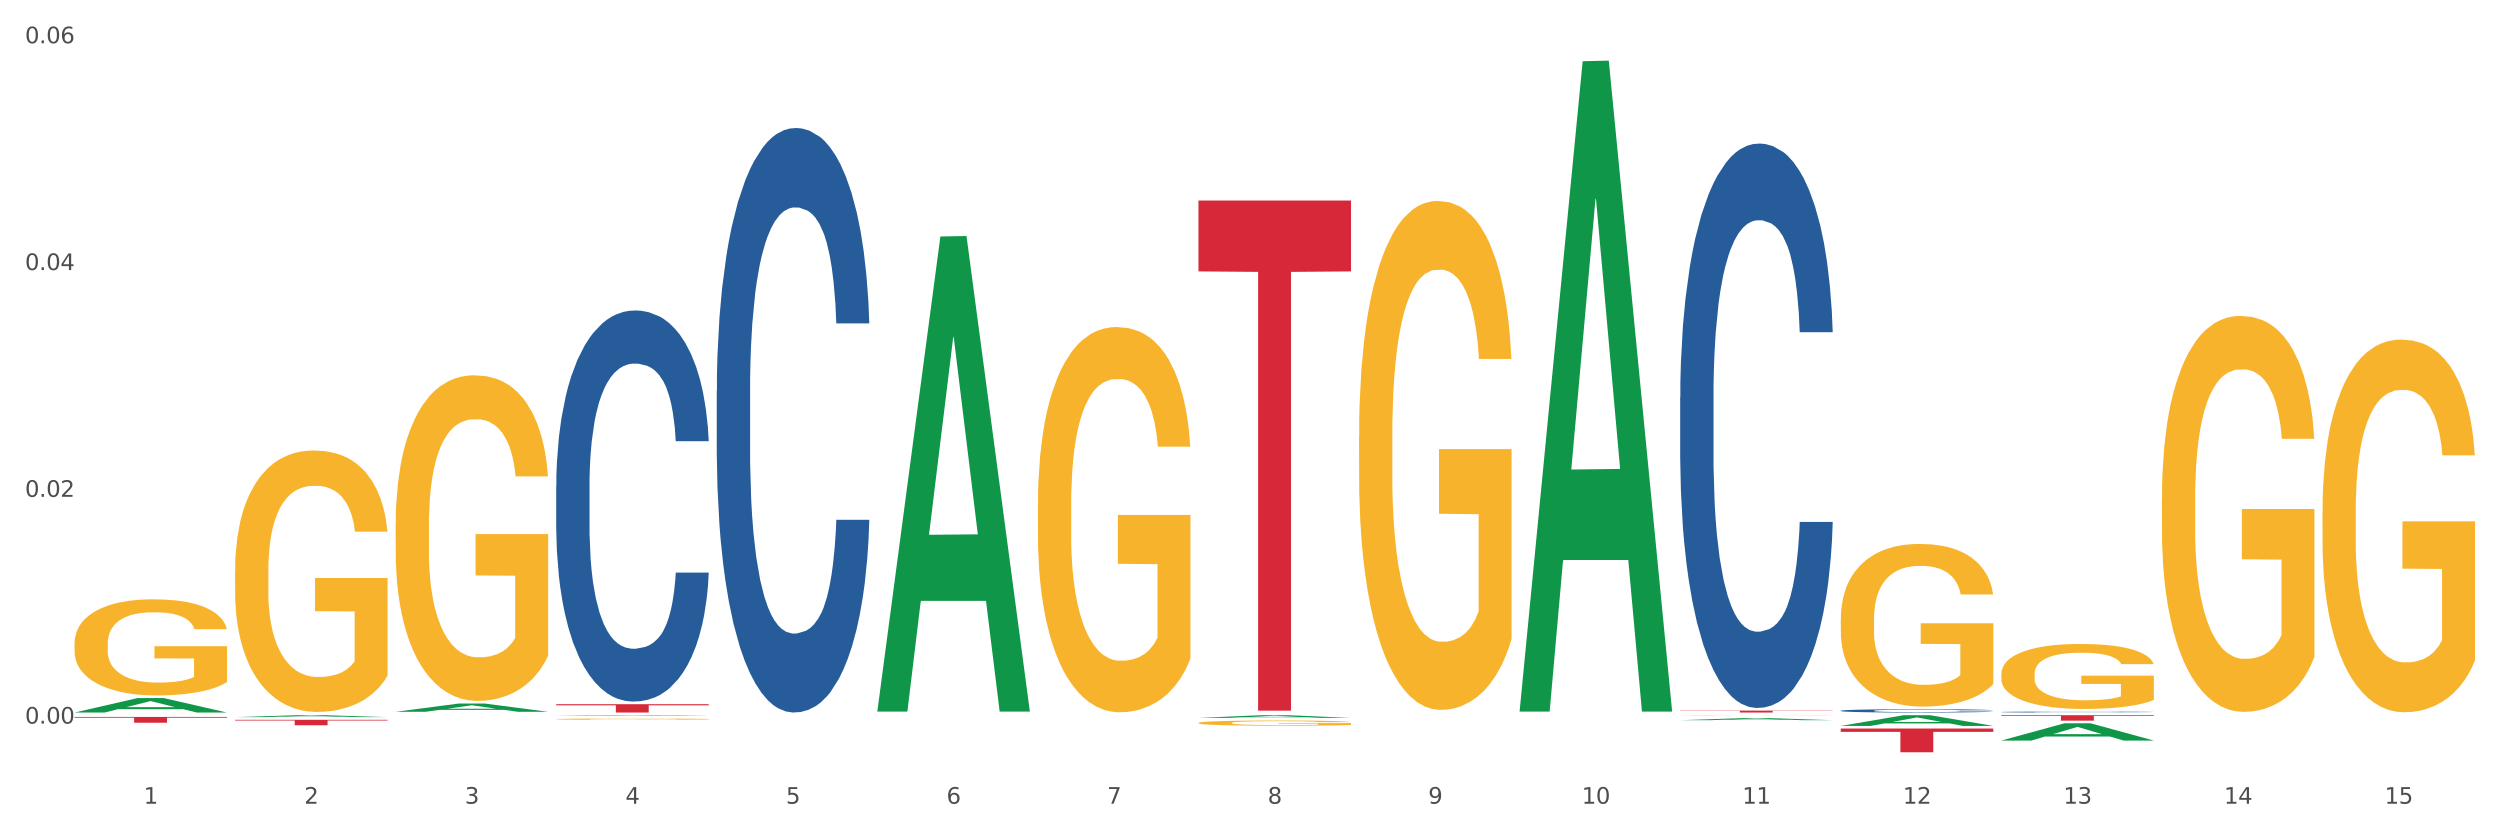 <?xml version="1.0" encoding="utf-8" standalone="no"?>
<!DOCTYPE svg PUBLIC "-//W3C//DTD SVG 1.1//EN"
  "http://www.w3.org/Graphics/SVG/1.1/DTD/svg11.dtd">
<svg xmlns:xlink="http://www.w3.org/1999/xlink" width="1080pt" height="360pt" viewBox="0 0 1080 360" xmlns="http://www.w3.org/2000/svg" version="1.1">
 <rect x="0" y="0" width="1080" height="360" fill="#333333" stroke="none"/>
 <defs>
  <style type="text/css">*{stroke-linejoin: round; stroke-linecap: butt}</style>
 </defs>
 <g id="figure_1">
  <g id="patch_1">
   <path d="M 0 360 
L 1080 360 
L 1080 0 
L 0 0 
z
" style="fill: #ffffff; stroke: #ffffff; stroke-linejoin: miter"/>
  </g>
  <g id="axes_1">
   <g id="matplotlib.axis_1">
    <g id="xtick_1">
     <g id="text_1">
      <!-- 1 -->
      <g style="fill: #4d4d4d" transform="translate(62.07 347.204) scale(0.096 -0.096)">
       <defs>
        <path id="DejaVuSans-31" d="M 794 531 
L 1825 531 
L 1825 4091 
L 703 3866 
L 703 4441 
L 1819 4666 
L 2450 4666 
L 2450 531 
L 3481 531 
L 3481 0 
L 794 0 
L 794 531 
z
" transform="scale(0.016)"/>
       </defs>
       <use xlink:href="#DejaVuSans-31"/>
      </g>
     </g>
    </g>
    <g id="xtick_2">
     <g id="text_2">
      <!-- 2 -->
      <g style="fill: #4d4d4d" transform="translate(131.436 347.204) scale(0.096 -0.096)">
       <defs>
        <path id="DejaVuSans-32" d="M 1228 531 
L 3431 531 
L 3431 0 
L 469 0 
L 469 531 
Q 828 903 1448 1529 
Q 2069 2156 2228 2338 
Q 2531 2678 2651 2914 
Q 2772 3150 2772 3378 
Q 2772 3750 2511 3984 
Q 2250 4219 1831 4219 
Q 1534 4219 1204 4116 
Q 875 4013 500 3803 
L 500 4441 
Q 881 4594 1212 4672 
Q 1544 4750 1819 4750 
Q 2544 4750 2975 4387 
Q 3406 4025 3406 3419 
Q 3406 3131 3298 2873 
Q 3191 2616 2906 2266 
Q 2828 2175 2409 1742 
Q 1991 1309 1228 531 
z
" transform="scale(0.016)"/>
       </defs>
       <use xlink:href="#DejaVuSans-32"/>
      </g>
     </g>
    </g>
    <g id="xtick_3">
     <g id="text_3">
      <!-- 3 -->
      <g style="fill: #4d4d4d" transform="translate(200.802 347.204) scale(0.096 -0.096)">
       <defs>
        <path id="DejaVuSans-33" d="M 2597 2516 
Q 3050 2419 3304 2112 
Q 3559 1806 3559 1356 
Q 3559 666 3084 287 
Q 2609 -91 1734 -91 
Q 1441 -91 1130 -33 
Q 819 25 488 141 
L 488 750 
Q 750 597 1062 519 
Q 1375 441 1716 441 
Q 2309 441 2620 675 
Q 2931 909 2931 1356 
Q 2931 1769 2642 2001 
Q 2353 2234 1838 2234 
L 1294 2234 
L 1294 2753 
L 1863 2753 
Q 2328 2753 2575 2939 
Q 2822 3125 2822 3475 
Q 2822 3834 2567 4026 
Q 2313 4219 1838 4219 
Q 1578 4219 1281 4162 
Q 984 4106 628 3988 
L 628 4550 
Q 988 4650 1302 4700 
Q 1616 4750 1894 4750 
Q 2613 4750 3031 4423 
Q 3450 4097 3450 3541 
Q 3450 3153 3228 2886 
Q 3006 2619 2597 2516 
z
" transform="scale(0.016)"/>
       </defs>
       <use xlink:href="#DejaVuSans-33"/>
      </g>
     </g>
    </g>
    <g id="xtick_4">
     <g id="text_4">
      <!-- 4 -->
      <g style="fill: #4d4d4d" transform="translate(270.169 347.204) scale(0.096 -0.096)">
       <defs>
        <path id="DejaVuSans-34" d="M 2419 4116 
L 825 1625 
L 2419 1625 
L 2419 4116 
z
M 2253 4666 
L 3047 4666 
L 3047 1625 
L 3713 1625 
L 3713 1100 
L 3047 1100 
L 3047 0 
L 2419 0 
L 2419 1100 
L 313 1100 
L 313 1709 
L 2253 4666 
z
" transform="scale(0.016)"/>
       </defs>
       <use xlink:href="#DejaVuSans-34"/>
      </g>
     </g>
    </g>
    <g id="xtick_5">
     <g id="text_5">
      <!-- 5 -->
      <g style="fill: #4d4d4d" transform="translate(339.535 347.204) scale(0.096 -0.096)">
       <defs>
        <path id="DejaVuSans-35" d="M 691 4666 
L 3169 4666 
L 3169 4134 
L 1269 4134 
L 1269 2991 
Q 1406 3038 1543 3061 
Q 1681 3084 1819 3084 
Q 2600 3084 3056 2656 
Q 3513 2228 3513 1497 
Q 3513 744 3044 326 
Q 2575 -91 1722 -91 
Q 1428 -91 1123 -41 
Q 819 9 494 109 
L 494 744 
Q 775 591 1075 516 
Q 1375 441 1709 441 
Q 2250 441 2565 725 
Q 2881 1009 2881 1497 
Q 2881 1984 2565 2268 
Q 2250 2553 1709 2553 
Q 1456 2553 1204 2497 
Q 953 2441 691 2322 
L 691 4666 
z
" transform="scale(0.016)"/>
       </defs>
       <use xlink:href="#DejaVuSans-35"/>
      </g>
     </g>
    </g>
    <g id="xtick_6">
     <g id="text_6">
      <!-- 6 -->
      <g style="fill: #4d4d4d" transform="translate(408.901 347.204) scale(0.096 -0.096)">
       <defs>
        <path id="DejaVuSans-36" d="M 2113 2584 
Q 1688 2584 1439 2293 
Q 1191 2003 1191 1497 
Q 1191 994 1439 701 
Q 1688 409 2113 409 
Q 2538 409 2786 701 
Q 3034 994 3034 1497 
Q 3034 2003 2786 2293 
Q 2538 2584 2113 2584 
z
M 3366 4563 
L 3366 3988 
Q 3128 4100 2886 4159 
Q 2644 4219 2406 4219 
Q 1781 4219 1451 3797 
Q 1122 3375 1075 2522 
Q 1259 2794 1537 2939 
Q 1816 3084 2150 3084 
Q 2853 3084 3261 2657 
Q 3669 2231 3669 1497 
Q 3669 778 3244 343 
Q 2819 -91 2113 -91 
Q 1303 -91 875 529 
Q 447 1150 447 2328 
Q 447 3434 972 4092 
Q 1497 4750 2381 4750 
Q 2619 4750 2861 4703 
Q 3103 4656 3366 4563 
z
" transform="scale(0.016)"/>
       </defs>
       <use xlink:href="#DejaVuSans-36"/>
      </g>
     </g>
    </g>
    <g id="xtick_7">
     <g id="text_7">
      <!-- 7 -->
      <g style="fill: #4d4d4d" transform="translate(478.267 347.204) scale(0.096 -0.096)">
       <defs>
        <path id="DejaVuSans-37" d="M 525 4666 
L 3525 4666 
L 3525 4397 
L 1831 0 
L 1172 0 
L 2766 4134 
L 525 4134 
L 525 4666 
z
" transform="scale(0.016)"/>
       </defs>
       <use xlink:href="#DejaVuSans-37"/>
      </g>
     </g>
    </g>
    <g id="xtick_8">
     <g id="text_8">
      <!-- 8 -->
      <g style="fill: #4d4d4d" transform="translate(547.634 347.204) scale(0.096 -0.096)">
       <defs>
        <path id="DejaVuSans-38" d="M 2034 2216 
Q 1584 2216 1326 1975 
Q 1069 1734 1069 1313 
Q 1069 891 1326 650 
Q 1584 409 2034 409 
Q 2484 409 2743 651 
Q 3003 894 3003 1313 
Q 3003 1734 2745 1975 
Q 2488 2216 2034 2216 
z
M 1403 2484 
Q 997 2584 770 2862 
Q 544 3141 544 3541 
Q 544 4100 942 4425 
Q 1341 4750 2034 4750 
Q 2731 4750 3128 4425 
Q 3525 4100 3525 3541 
Q 3525 3141 3298 2862 
Q 3072 2584 2669 2484 
Q 3125 2378 3379 2068 
Q 3634 1759 3634 1313 
Q 3634 634 3220 271 
Q 2806 -91 2034 -91 
Q 1263 -91 848 271 
Q 434 634 434 1313 
Q 434 1759 690 2068 
Q 947 2378 1403 2484 
z
M 1172 3481 
Q 1172 3119 1398 2916 
Q 1625 2713 2034 2713 
Q 2441 2713 2670 2916 
Q 2900 3119 2900 3481 
Q 2900 3844 2670 4047 
Q 2441 4250 2034 4250 
Q 1625 4250 1398 4047 
Q 1172 3844 1172 3481 
z
" transform="scale(0.016)"/>
       </defs>
       <use xlink:href="#DejaVuSans-38"/>
      </g>
     </g>
    </g>
    <g id="xtick_9">
     <g id="text_9">
      <!-- 9 -->
      <g style="fill: #4d4d4d" transform="translate(617 347.204) scale(0.096 -0.096)">
       <defs>
        <path id="DejaVuSans-39" d="M 703 97 
L 703 672 
Q 941 559 1184 500 
Q 1428 441 1663 441 
Q 2288 441 2617 861 
Q 2947 1281 2994 2138 
Q 2813 1869 2534 1725 
Q 2256 1581 1919 1581 
Q 1219 1581 811 2004 
Q 403 2428 403 3163 
Q 403 3881 828 4315 
Q 1253 4750 1959 4750 
Q 2769 4750 3195 4129 
Q 3622 3509 3622 2328 
Q 3622 1225 3098 567 
Q 2575 -91 1691 -91 
Q 1453 -91 1209 -44 
Q 966 3 703 97 
z
M 1959 2075 
Q 2384 2075 2632 2365 
Q 2881 2656 2881 3163 
Q 2881 3666 2632 3958 
Q 2384 4250 1959 4250 
Q 1534 4250 1286 3958 
Q 1038 3666 1038 3163 
Q 1038 2656 1286 2365 
Q 1534 2075 1959 2075 
z
" transform="scale(0.016)"/>
       </defs>
       <use xlink:href="#DejaVuSans-39"/>
      </g>
     </g>
    </g>
    <g id="xtick_10">
     <g id="text_10">
      <!-- 10 -->
      <g style="fill: #4d4d4d" transform="translate(683.312 347.204) scale(0.096 -0.096)">
       <defs>
        <path id="DejaVuSans-30" d="M 2034 4250 
Q 1547 4250 1301 3770 
Q 1056 3291 1056 2328 
Q 1056 1369 1301 889 
Q 1547 409 2034 409 
Q 2525 409 2770 889 
Q 3016 1369 3016 2328 
Q 3016 3291 2770 3770 
Q 2525 4250 2034 4250 
z
M 2034 4750 
Q 2819 4750 3233 4129 
Q 3647 3509 3647 2328 
Q 3647 1150 3233 529 
Q 2819 -91 2034 -91 
Q 1250 -91 836 529 
Q 422 1150 422 2328 
Q 422 3509 836 4129 
Q 1250 4750 2034 4750 
z
" transform="scale(0.016)"/>
       </defs>
       <use xlink:href="#DejaVuSans-31"/>
       <use xlink:href="#DejaVuSans-30" transform="translate(63.623 0)"/>
      </g>
     </g>
    </g>
    <g id="xtick_11">
     <g id="text_11">
      <!-- 11 -->
      <g style="fill: #4d4d4d" transform="translate(752.678 347.204) scale(0.096 -0.096)">
       <use xlink:href="#DejaVuSans-31"/>
       <use xlink:href="#DejaVuSans-31" transform="translate(63.623 0)"/>
      </g>
     </g>
    </g>
    <g id="xtick_12">
     <g id="text_12">
      <!-- 12 -->
      <g style="fill: #4d4d4d" transform="translate(822.044 347.204) scale(0.096 -0.096)">
       <use xlink:href="#DejaVuSans-31"/>
       <use xlink:href="#DejaVuSans-32" transform="translate(63.623 0)"/>
      </g>
     </g>
    </g>
    <g id="xtick_13">
     <g id="text_13">
      <!-- 13 -->
      <g style="fill: #4d4d4d" transform="translate(891.411 347.204) scale(0.096 -0.096)">
       <use xlink:href="#DejaVuSans-31"/>
       <use xlink:href="#DejaVuSans-33" transform="translate(63.623 0)"/>
      </g>
     </g>
    </g>
    <g id="xtick_14">
     <g id="text_14">
      <!-- 14 -->
      <g style="fill: #4d4d4d" transform="translate(960.777 347.204) scale(0.096 -0.096)">
       <use xlink:href="#DejaVuSans-31"/>
       <use xlink:href="#DejaVuSans-34" transform="translate(63.623 0)"/>
      </g>
     </g>
    </g>
    <g id="xtick_15">
     <g id="text_15">
      <!-- 15 -->
      <g style="fill: #4d4d4d" transform="translate(1030.143 347.204) scale(0.096 -0.096)">
       <use xlink:href="#DejaVuSans-31"/>
       <use xlink:href="#DejaVuSans-35" transform="translate(63.623 0)"/>
      </g>
     </g>
    </g>
    <g id="xtick_16"/>
    <g id="xtick_17"/>
    <g id="xtick_18"/>
    <g id="xtick_19"/>
    <g id="xtick_20"/>
    <g id="xtick_21"/>
    <g id="xtick_22"/>
    <g id="xtick_23"/>
    <g id="xtick_24"/>
    <g id="xtick_25"/>
    <g id="xtick_26"/>
    <g id="xtick_27"/>
    <g id="xtick_28"/>
    <g id="xtick_29"/>
   </g>
   <g id="matplotlib.axis_2">
    <g id="ytick_1">
     <g id="text_16">
      <!-- 0.00 -->
      <g style="fill: #4d4d4d" transform="translate(10.8 312.603) scale(0.096 -0.096)">
       <defs>
        <path id="DejaVuSans-2e" d="M 684 794 
L 1344 794 
L 1344 0 
L 684 0 
L 684 794 
z
" transform="scale(0.016)"/>
       </defs>
       <use xlink:href="#DejaVuSans-30"/>
       <use xlink:href="#DejaVuSans-2e" transform="translate(63.623 0)"/>
       <use xlink:href="#DejaVuSans-30" transform="translate(95.41 0)"/>
       <use xlink:href="#DejaVuSans-30" transform="translate(159.033 0)"/>
      </g>
     </g>
    </g>
    <g id="ytick_2">
     <g id="text_17">
      <!-- 0.02 -->
      <g style="fill: #4d4d4d" transform="translate(10.8 214.632) scale(0.096 -0.096)">
       <use xlink:href="#DejaVuSans-30"/>
       <use xlink:href="#DejaVuSans-2e" transform="translate(63.623 0)"/>
       <use xlink:href="#DejaVuSans-30" transform="translate(95.41 0)"/>
       <use xlink:href="#DejaVuSans-32" transform="translate(159.033 0)"/>
      </g>
     </g>
    </g>
    <g id="ytick_3">
     <g id="text_18">
      <!-- 0.04 -->
      <g style="fill: #4d4d4d" transform="translate(10.8 116.661) scale(0.096 -0.096)">
       <use xlink:href="#DejaVuSans-30"/>
       <use xlink:href="#DejaVuSans-2e" transform="translate(63.623 0)"/>
       <use xlink:href="#DejaVuSans-30" transform="translate(95.41 0)"/>
       <use xlink:href="#DejaVuSans-34" transform="translate(159.033 0)"/>
      </g>
     </g>
    </g>
    <g id="ytick_4">
     <g id="text_19">
      <!-- 0.06 -->
      <g style="fill: #4d4d4d" transform="translate(10.8 18.689) scale(0.096 -0.096)">
       <use xlink:href="#DejaVuSans-30"/>
       <use xlink:href="#DejaVuSans-2e" transform="translate(63.623 0)"/>
       <use xlink:href="#DejaVuSans-30" transform="translate(95.41 0)"/>
       <use xlink:href="#DejaVuSans-36" transform="translate(159.033 0)"/>
      </g>
     </g>
    </g>
    <g id="ytick_5"/>
    <g id="ytick_6"/>
    <g id="ytick_7"/>
   </g>
   <g id="PolyCollection_1">
    <path d="M 32.175 307.813 
L 32.243 307.807 
L 59.417 301.565 
L 70.695 301.559 
L 98.073 307.825 
L 85.029 307.825 
L 79.119 306.365 
L 51.061 306.365 
L 50.857 306.389 
L 45.151 307.825 
L 32.175 307.825 
L 32.175 307.813 
L 54.594 305.495 
L 75.586 305.489 
L 65.192 302.894 
L 65.056 302.883 
L 64.92 302.9 
L 54.526 305.489 
L 54.594 305.495 
L 32.175 307.813 
z
" clip-path="url(#pbb13b304e1)" style="fill: #109648"/>
    <path d="M 725.837 306.983 
L 791.735 306.983 
L 791.735 307.1 
L 765.813 307.101 
L 765.813 307.825 
L 751.603 307.825 
L 751.603 307.101 
L 725.837 307.1 
L 725.837 306.984 
L 725.837 306.983 
z
" clip-path="url(#pbb13b304e1)" style="fill: #d62839"/>
    <path d="M 517.739 86.621 
L 583.636 86.621 
L 583.636 117.248 
L 557.715 117.455 
L 557.715 307.009 
L 543.504 307.009 
L 543.504 117.455 
L 517.739 117.248 
L 517.739 86.828 
L 517.739 86.621 
z
" clip-path="url(#pbb13b304e1)" style="fill: #d62839"/>
    <path d="M 240.274 304.21 
L 306.172 304.21 
L 306.172 304.712 
L 280.25 304.716 
L 280.25 307.825 
L 266.039 307.825 
L 266.039 304.716 
L 240.274 304.712 
L 240.274 304.213 
L 240.274 304.21 
z
" clip-path="url(#pbb13b304e1)" style="fill: #d62839"/>
    <path d="M 101.541 310.943 
L 167.439 310.943 
L 167.439 311.272 
L 141.517 311.274 
L 141.517 313.31 
L 127.307 313.31 
L 127.307 311.274 
L 101.541 311.272 
L 101.541 310.945 
L 101.541 310.943 
z
" clip-path="url(#pbb13b304e1)" style="fill: #d62839"/>
    <path d="M 101.541 246.803 
L 101.619 246.7 
L 101.619 242.986 
L 101.775 239.788 
L 102.553 232.051 
L 103.72 225.656 
L 104.575 222.251 
L 105.431 219.466 
L 106.443 216.681 
L 107.688 213.793 
L 109.944 209.563 
L 111.344 207.397 
L 113.056 205.127 
L 116.168 201.826 
L 118.424 199.97 
L 120.758 198.422 
L 124.57 196.565 
L 127.06 195.74 
L 129.705 195.121 
L 132.895 194.709 
L 135.307 194.605 
L 140.598 194.915 
L 145.11 195.843 
L 147.289 196.565 
L 150.089 197.803 
L 151.568 198.629 
L 153.979 200.279 
L 156.469 202.445 
L 158.181 204.302 
L 160.748 207.809 
L 162.693 211.317 
L 164.483 215.649 
L 165.416 218.641 
L 166.117 221.426 
L 166.739 224.624 
L 167.361 229.679 
L 153.357 229.679 
L 152.812 226.068 
L 151.957 222.664 
L 150.712 219.363 
L 149.623 217.3 
L 147.755 214.721 
L 146.044 213.07 
L 144.254 211.833 
L 142.076 210.801 
L 140.364 210.285 
L 137.952 209.873 
L 133.206 209.976 
L 130.017 210.801 
L 127.838 211.833 
L 126.438 212.761 
L 125.193 213.793 
L 123.792 215.237 
L 122.159 217.403 
L 120.992 219.363 
L 119.825 221.839 
L 118.891 224.315 
L 118.035 227.203 
L 117.335 230.298 
L 116.79 233.496 
L 116.324 237.415 
L 115.935 243.914 
L 115.935 258.047 
L 116.09 261.245 
L 116.479 265.474 
L 116.946 268.672 
L 117.724 272.489 
L 118.424 275.068 
L 119.747 278.781 
L 121.225 281.876 
L 122.392 283.836 
L 123.559 285.487 
L 125.582 287.756 
L 127.838 289.613 
L 129.783 290.748 
L 132.428 291.779 
L 134.218 292.192 
L 135.774 292.398 
L 139.586 292.398 
L 142.309 292.089 
L 145.343 291.366 
L 147.678 290.438 
L 149.623 289.303 
L 151.801 287.447 
L 153.201 285.693 
L 153.201 264.133 
L 136.085 264.03 
L 136.085 249.691 
L 167.439 249.691 
L 167.439 291.779 
L 166.117 293.945 
L 164.638 295.905 
L 163.082 297.659 
L 160.748 299.825 
L 157.947 301.888 
L 155.458 303.333 
L 152.812 304.571 
L 149.7 305.705 
L 145.655 306.737 
L 143.165 307.149 
L 140.053 307.459 
L 136.396 307.562 
L 133.206 307.356 
L 130.094 306.84 
L 126.827 305.912 
L 123.637 304.571 
L 121.225 303.23 
L 118.813 301.579 
L 116.246 299.413 
L 114.223 297.35 
L 112.667 295.493 
L 110.955 293.12 
L 109.088 290.025 
L 107.688 287.24 
L 106.443 284.352 
L 105.12 280.638 
L 104.186 277.44 
L 103.253 273.417 
L 102.708 270.426 
L 102.086 265.784 
L 101.619 259.285 
L 101.541 246.803 
z
" clip-path="url(#pbb13b304e1)" style="fill: #f7b32b"/>
    <path d="M 240.274 210.033 
L 240.352 209.878 
L 240.352 205.558 
L 240.585 199.694 
L 241.442 188.893 
L 242.533 180.715 
L 244.402 171.148 
L 245.415 167.136 
L 246.739 162.661 
L 249.465 155.408 
L 252.581 149.236 
L 254.762 145.841 
L 256.398 143.681 
L 260.059 139.824 
L 262.162 138.126 
L 264.343 136.737 
L 266.212 135.812 
L 269.328 134.731 
L 271.821 134.269 
L 274.703 134.114 
L 277.117 134.269 
L 280.311 134.886 
L 284.985 136.737 
L 286.776 137.818 
L 289.191 139.669 
L 291.683 142.138 
L 293.709 144.607 
L 296.045 148.156 
L 298.46 152.785 
L 300.797 158.649 
L 302.433 164.05 
L 303.757 169.759 
L 304.925 176.703 
L 305.782 184.264 
L 306.172 190.59 
L 291.917 190.59 
L 291.528 184.881 
L 290.749 178.709 
L 289.97 174.542 
L 289.113 171.148 
L 287.789 167.29 
L 286.62 164.821 
L 284.673 161.889 
L 282.881 160.038 
L 281.401 158.957 
L 279.61 158.032 
L 275.793 157.106 
L 273.067 157.106 
L 271.353 157.414 
L 269.25 158.186 
L 267.458 159.266 
L 265.355 161.118 
L 263.72 163.124 
L 262.084 165.747 
L 261.149 167.599 
L 259.747 170.993 
L 258.812 173.771 
L 257.566 178.554 
L 256.865 181.949 
L 255.619 190.744 
L 255.073 197.225 
L 254.84 201.7 
L 254.684 206.638 
L 254.684 230.709 
L 255.151 241.511 
L 255.541 246.14 
L 256.164 251.386 
L 257.332 258.176 
L 259.046 264.811 
L 260.838 269.594 
L 262.318 272.526 
L 263.72 274.687 
L 265.122 276.384 
L 266.835 277.927 
L 268.237 278.853 
L 270.341 279.779 
L 272.833 280.242 
L 274.78 280.242 
L 278.753 279.47 
L 280.545 278.698 
L 282.258 277.618 
L 284.128 275.921 
L 285.608 274.069 
L 286.465 272.681 
L 287.867 269.749 
L 288.957 266.663 
L 289.892 263.114 
L 290.515 260.028 
L 291.216 255.398 
L 291.761 250.152 
L 291.917 247.374 
L 306.172 247.374 
L 305.86 252.929 
L 305.315 258.33 
L 304.224 265.582 
L 303.367 269.749 
L 302.043 274.841 
L 300.641 279.161 
L 298.694 283.945 
L 296.902 287.494 
L 295.033 290.58 
L 293.008 293.357 
L 289.347 297.215 
L 288.022 298.295 
L 285.218 300.147 
L 283.037 301.227 
L 279.844 302.307 
L 276.572 302.924 
L 273.145 303.079 
L 270.107 302.77 
L 266.757 301.844 
L 264.654 300.918 
L 262.318 299.53 
L 259.591 297.369 
L 257.021 294.746 
L 254.606 291.66 
L 252.347 288.111 
L 250.244 284.099 
L 247.518 277.464 
L 245.493 270.983 
L 244.013 264.965 
L 243 259.873 
L 241.987 253.392 
L 241.442 248.918 
L 240.585 238.116 
L 240.274 228.086 
L 240.274 210.033 
z
" clip-path="url(#pbb13b304e1)" style="fill: #255c99"/>
    <path d="M 309.64 168.751 
L 309.718 168.521 
L 309.718 162.064 
L 309.951 153.301 
L 310.808 137.158 
L 311.899 124.936 
L 313.768 110.638 
L 314.781 104.642 
L 316.105 97.955 
L 318.831 87.116 
L 321.947 77.892 
L 324.128 72.819 
L 325.764 69.59 
L 329.425 63.825 
L 331.528 61.288 
L 333.709 59.213 
L 335.578 57.829 
L 338.694 56.215 
L 341.187 55.523 
L 344.069 55.292 
L 346.484 55.523 
L 349.677 56.445 
L 354.351 59.213 
L 356.142 60.827 
L 358.557 63.594 
L 361.05 67.284 
L 363.075 70.974 
L 365.412 76.278 
L 367.826 83.196 
L 370.163 91.959 
L 371.799 100.03 
L 373.123 108.563 
L 374.291 118.94 
L 375.148 130.24 
L 375.538 139.695 
L 361.283 139.695 
L 360.894 131.162 
L 360.115 121.938 
L 359.336 115.712 
L 358.479 110.638 
L 357.155 104.873 
L 355.987 101.183 
L 354.039 96.802 
L 352.248 94.035 
L 350.768 92.42 
L 348.976 91.037 
L 345.159 89.653 
L 342.433 89.653 
L 340.719 90.114 
L 338.616 91.267 
L 336.825 92.881 
L 334.722 95.649 
L 333.086 98.647 
L 331.45 102.567 
L 330.515 105.334 
L 329.113 110.408 
L 328.179 114.559 
L 326.932 121.707 
L 326.231 126.781 
L 324.985 139.926 
L 324.44 149.611 
L 324.206 156.299 
L 324.05 163.678 
L 324.05 199.653 
L 324.518 215.796 
L 324.907 222.714 
L 325.53 230.554 
L 326.699 240.701 
L 328.412 250.617 
L 330.204 257.766 
L 331.684 262.148 
L 333.086 265.376 
L 334.488 267.913 
L 336.202 270.219 
L 337.604 271.603 
L 339.707 272.986 
L 342.199 273.678 
L 344.147 273.678 
L 348.119 272.525 
L 349.911 271.372 
L 351.624 269.758 
L 353.494 267.221 
L 354.974 264.454 
L 355.831 262.378 
L 357.233 257.997 
L 358.323 253.385 
L 359.258 248.081 
L 359.881 243.468 
L 360.582 236.55 
L 361.127 228.71 
L 361.283 224.559 
L 375.538 224.559 
L 375.226 232.86 
L 374.681 240.932 
L 373.59 251.77 
L 372.734 257.997 
L 371.409 265.607 
L 370.007 272.064 
L 368.06 279.213 
L 366.268 284.517 
L 364.399 289.129 
L 362.374 293.28 
L 358.713 299.045 
L 357.389 300.659 
L 354.584 303.427 
L 352.403 305.041 
L 349.21 306.655 
L 345.938 307.577 
L 342.511 307.808 
L 339.473 307.347 
L 336.124 305.963 
L 334.021 304.58 
L 331.684 302.504 
L 328.957 299.276 
L 326.387 295.355 
L 323.972 290.743 
L 321.713 285.439 
L 319.61 279.443 
L 316.884 269.527 
L 314.859 259.842 
L 313.379 250.848 
L 312.366 243.238 
L 311.354 233.552 
L 310.808 226.865 
L 309.951 210.722 
L 309.64 195.733 
L 309.64 168.751 
z
" clip-path="url(#pbb13b304e1)" style="fill: #255c99"/>
    <path d="M 725.837 171.571 
L 725.915 171.348 
L 725.915 165.113 
L 726.149 156.651 
L 727.006 141.063 
L 728.096 129.26 
L 729.966 115.454 
L 730.978 109.664 
L 732.302 103.206 
L 735.029 92.739 
L 738.144 83.832 
L 740.325 78.933 
L 741.961 75.815 
L 745.622 70.248 
L 747.725 67.798 
L 749.906 65.794 
L 751.776 64.458 
L 754.891 62.899 
L 757.384 62.231 
L 760.266 62.009 
L 762.681 62.231 
L 765.874 63.122 
L 770.548 65.794 
L 772.34 67.353 
L 774.754 70.025 
L 777.247 73.588 
L 779.272 77.151 
L 781.609 82.273 
L 784.024 88.954 
L 786.36 97.416 
L 787.996 105.21 
L 789.32 113.45 
L 790.489 123.47 
L 791.346 134.382 
L 791.735 143.512 
L 777.481 143.512 
L 777.091 135.273 
L 776.312 126.365 
L 775.533 120.353 
L 774.676 115.454 
L 773.352 109.887 
L 772.184 106.323 
L 770.237 102.092 
L 768.445 99.42 
L 766.965 97.861 
L 765.173 96.525 
L 761.357 95.189 
L 758.63 95.189 
L 756.917 95.634 
L 754.814 96.748 
L 753.022 98.307 
L 750.919 100.979 
L 749.283 103.874 
L 747.647 107.66 
L 746.713 110.332 
L 745.311 115.231 
L 744.376 119.239 
L 743.13 126.143 
L 742.429 131.042 
L 741.182 143.735 
L 740.637 153.088 
L 740.403 159.546 
L 740.248 166.672 
L 740.248 201.411 
L 740.715 217 
L 741.104 223.68 
L 741.727 231.252 
L 742.896 241.05 
L 744.61 250.626 
L 746.401 257.529 
L 747.881 261.76 
L 749.283 264.878 
L 750.685 267.327 
L 752.399 269.554 
L 753.801 270.89 
L 755.904 272.226 
L 758.397 272.894 
L 760.344 272.894 
L 764.317 271.781 
L 766.108 270.668 
L 767.822 269.109 
L 769.691 266.659 
L 771.171 263.987 
L 772.028 261.983 
L 773.43 257.752 
L 774.521 253.298 
L 775.455 248.176 
L 776.079 243.722 
L 776.78 237.042 
L 777.325 229.47 
L 777.481 225.462 
L 791.735 225.462 
L 791.424 233.479 
L 790.878 241.273 
L 789.788 251.739 
L 788.931 257.752 
L 787.607 265.1 
L 786.205 271.336 
L 784.257 278.239 
L 782.466 283.361 
L 780.596 287.815 
L 778.571 291.823 
L 774.91 297.39 
L 773.586 298.949 
L 770.782 301.621 
L 768.601 303.18 
L 765.407 304.739 
L 762.136 305.63 
L 758.708 305.852 
L 755.67 305.407 
L 752.321 304.071 
L 750.218 302.735 
L 747.881 300.73 
L 745.155 297.613 
L 742.584 293.827 
L 740.17 289.373 
L 737.911 284.251 
L 735.808 278.462 
L 733.081 268.886 
L 731.056 259.533 
L 729.576 250.848 
L 728.563 243.5 
L 727.551 234.147 
L 727.006 227.689 
L 726.149 212.1 
L 725.837 197.626 
L 725.837 171.571 
z
" clip-path="url(#pbb13b304e1)" style="fill: #255c99"/>
    <path d="M 795.203 307.03 
L 795.281 307.029 
L 795.281 306.992 
L 795.515 306.942 
L 796.372 306.85 
L 797.462 306.78 
L 799.332 306.698 
L 800.344 306.664 
L 801.669 306.626 
L 804.395 306.564 
L 807.511 306.511 
L 809.692 306.482 
L 811.327 306.464 
L 814.988 306.431 
L 817.092 306.416 
L 819.273 306.405 
L 821.142 306.397 
L 824.258 306.387 
L 826.75 306.384 
L 829.632 306.382 
L 832.047 306.384 
L 835.241 306.389 
L 839.914 306.405 
L 841.706 306.414 
L 844.121 306.43 
L 846.613 306.451 
L 848.638 306.472 
L 850.975 306.502 
L 853.39 306.542 
L 855.727 306.592 
L 857.362 306.638 
L 858.687 306.686 
L 859.855 306.746 
L 860.712 306.81 
L 861.101 306.864 
L 846.847 306.864 
L 846.457 306.816 
L 845.678 306.763 
L 844.899 306.727 
L 844.043 306.698 
L 842.718 306.665 
L 841.55 306.644 
L 839.603 306.619 
L 837.811 306.603 
L 836.331 306.594 
L 834.54 306.586 
L 830.723 306.578 
L 827.997 306.578 
L 826.283 306.581 
L 824.18 306.588 
L 822.388 306.597 
L 820.285 306.613 
L 818.649 306.63 
L 817.014 306.652 
L 816.079 306.668 
L 814.677 306.697 
L 813.742 306.721 
L 812.496 306.762 
L 811.795 306.791 
L 810.548 306.866 
L 810.003 306.921 
L 809.77 306.959 
L 809.614 307.001 
L 809.614 307.207 
L 810.081 307.299 
L 810.471 307.338 
L 811.094 307.383 
L 812.262 307.441 
L 813.976 307.498 
L 815.767 307.539 
L 817.247 307.564 
L 818.649 307.582 
L 820.051 307.597 
L 821.765 307.61 
L 823.167 307.618 
L 825.27 307.626 
L 827.763 307.63 
L 829.71 307.63 
L 833.683 307.623 
L 835.474 307.616 
L 837.188 307.607 
L 839.057 307.593 
L 840.537 307.577 
L 841.394 307.565 
L 842.796 307.54 
L 843.887 307.514 
L 844.822 307.483 
L 845.445 307.457 
L 846.146 307.418 
L 846.691 307.373 
L 846.847 307.349 
L 861.101 307.349 
L 860.79 307.396 
L 860.245 307.443 
L 859.154 307.504 
L 858.297 307.54 
L 856.973 307.583 
L 855.571 307.62 
L 853.624 307.661 
L 851.832 307.691 
L 849.963 307.718 
L 847.937 307.742 
L 844.276 307.774 
L 842.952 307.784 
L 840.148 307.8 
L 837.967 307.809 
L 834.773 307.818 
L 831.502 307.823 
L 828.074 307.825 
L 825.037 307.822 
L 821.687 307.814 
L 819.584 307.806 
L 817.247 307.794 
L 814.521 307.776 
L 811.951 307.753 
L 809.536 307.727 
L 807.277 307.697 
L 805.174 307.663 
L 802.448 307.606 
L 800.422 307.551 
L 798.942 307.499 
L 797.93 307.456 
L 796.917 307.4 
L 796.372 307.362 
L 795.515 307.27 
L 795.203 307.184 
L 795.203 307.03 
z
" clip-path="url(#pbb13b304e1)" style="fill: #255c99"/>
    <path d="M 795.203 314.731 
L 861.101 314.731 
L 861.101 316.154 
L 835.179 316.163 
L 835.179 324.97 
L 820.969 324.97 
L 820.969 316.163 
L 795.203 316.154 
L 795.203 314.741 
L 795.203 314.731 
z
" clip-path="url(#pbb13b304e1)" style="fill: #d62839"/>
    <path d="M 864.57 307.591 
L 864.648 307.591 
L 864.648 307.58 
L 864.881 307.566 
L 865.738 307.538 
L 866.829 307.518 
L 868.698 307.494 
L 869.711 307.484 
L 871.035 307.473 
L 873.761 307.455 
L 876.877 307.439 
L 879.058 307.431 
L 880.694 307.425 
L 884.355 307.416 
L 886.458 307.411 
L 888.639 307.408 
L 890.508 307.405 
L 893.624 307.403 
L 896.117 307.402 
L 898.999 307.401 
L 901.413 307.402 
L 904.607 307.403 
L 909.281 307.408 
L 911.072 307.411 
L 913.487 307.415 
L 915.979 307.421 
L 918.005 307.428 
L 920.341 307.436 
L 922.756 307.448 
L 925.093 307.463 
L 926.729 307.476 
L 928.053 307.491 
L 929.221 307.508 
L 930.078 307.527 
L 930.468 307.543 
L 916.213 307.543 
L 915.824 307.528 
L 915.045 307.513 
L 914.266 307.503 
L 913.409 307.494 
L 912.085 307.484 
L 910.916 307.478 
L 908.969 307.471 
L 907.177 307.466 
L 905.697 307.463 
L 903.906 307.461 
L 900.089 307.459 
L 897.363 307.459 
L 895.649 307.46 
L 893.546 307.462 
L 891.754 307.464 
L 889.651 307.469 
L 888.016 307.474 
L 886.38 307.48 
L 885.445 307.485 
L 884.043 307.494 
L 883.108 307.501 
L 881.862 307.513 
L 881.161 307.521 
L 879.915 307.543 
L 879.369 307.559 
L 879.136 307.571 
L 878.98 307.583 
L 878.98 307.643 
L 879.447 307.67 
L 879.837 307.682 
L 880.46 307.695 
L 881.628 307.712 
L 883.342 307.729 
L 885.134 307.741 
L 886.614 307.748 
L 888.016 307.753 
L 889.418 307.758 
L 891.131 307.762 
L 892.533 307.764 
L 894.637 307.766 
L 897.129 307.767 
L 899.076 307.767 
L 903.049 307.765 
L 904.841 307.763 
L 906.554 307.761 
L 908.424 307.756 
L 909.904 307.752 
L 910.76 307.748 
L 912.163 307.741 
L 913.253 307.733 
L 914.188 307.724 
L 914.811 307.717 
L 915.512 307.705 
L 916.057 307.692 
L 916.213 307.685 
L 930.468 307.685 
L 930.156 307.699 
L 929.611 307.712 
L 928.52 307.731 
L 927.663 307.741 
L 926.339 307.754 
L 924.937 307.765 
L 922.99 307.777 
L 921.198 307.785 
L 919.329 307.793 
L 917.304 307.8 
L 913.643 307.81 
L 912.318 307.813 
L 909.514 307.817 
L 907.333 307.82 
L 904.14 307.823 
L 900.868 307.824 
L 897.441 307.825 
L 894.403 307.824 
L 891.053 307.821 
L 888.95 307.819 
L 886.614 307.816 
L 883.887 307.81 
L 881.317 307.804 
L 878.902 307.796 
L 876.643 307.787 
L 874.54 307.777 
L 871.814 307.76 
L 869.789 307.744 
L 868.309 307.729 
L 867.296 307.716 
L 866.283 307.7 
L 865.738 307.689 
L 864.881 307.662 
L 864.57 307.637 
L 864.57 307.591 
z
" clip-path="url(#pbb13b304e1)" style="fill: #255c99"/>
    <path d="M 933.936 215.51 
L 934.014 215.354 
L 934.014 209.73 
L 934.169 204.887 
L 934.947 193.17 
L 936.114 183.483 
L 936.97 178.328 
L 937.826 174.11 
L 938.837 169.892 
L 940.082 165.517 
L 942.338 159.112 
L 943.739 155.831 
L 945.45 152.394 
L 948.563 147.395 
L 950.819 144.583 
L 953.153 142.239 
L 956.965 139.427 
L 959.455 138.177 
L 962.1 137.24 
L 965.29 136.615 
L 967.702 136.459 
L 972.992 136.927 
L 977.505 138.333 
L 979.683 139.427 
L 982.484 141.302 
L 983.962 142.552 
L 986.374 145.051 
L 988.864 148.332 
L 990.575 151.144 
L 993.143 156.456 
L 995.088 161.768 
L 996.877 168.329 
L 997.811 172.86 
L 998.511 177.078 
L 999.134 181.921 
L 999.756 189.576 
L 985.752 189.576 
L 985.207 184.108 
L 984.351 178.953 
L 983.106 173.954 
L 982.017 170.829 
L 980.15 166.923 
L 978.438 164.424 
L 976.649 162.549 
L 974.47 160.987 
L 972.759 160.205 
L 970.347 159.58 
L 965.601 159.737 
L 962.411 160.987 
L 960.233 162.549 
L 958.832 163.955 
L 957.588 165.517 
L 956.187 167.704 
L 954.553 170.985 
L 953.386 173.954 
L 952.219 177.703 
L 951.286 181.452 
L 950.43 185.827 
L 949.73 190.514 
L 949.185 195.357 
L 948.718 201.294 
L 948.329 211.136 
L 948.329 232.539 
L 948.485 237.382 
L 948.874 243.788 
L 949.341 248.631 
L 950.119 254.411 
L 950.819 258.317 
L 952.141 263.941 
L 953.62 268.628 
L 954.787 271.596 
L 955.954 274.096 
L 957.977 277.533 
L 960.233 280.345 
L 962.178 282.064 
L 964.823 283.626 
L 966.613 284.251 
L 968.169 284.563 
L 971.981 284.563 
L 974.704 284.095 
L 977.738 283.001 
L 980.072 281.595 
L 982.017 279.877 
L 984.196 277.064 
L 985.596 274.409 
L 985.596 241.757 
L 968.48 241.601 
L 968.48 219.885 
L 999.834 219.885 
L 999.834 283.626 
L 998.511 286.907 
L 997.033 289.875 
L 995.477 292.531 
L 993.143 295.812 
L 990.342 298.936 
L 987.852 301.124 
L 985.207 302.998 
L 982.095 304.717 
L 978.049 306.279 
L 975.56 306.904 
L 972.448 307.373 
L 968.791 307.529 
L 965.601 307.217 
L 962.489 306.435 
L 959.221 305.029 
L 956.032 302.998 
L 953.62 300.967 
L 951.208 298.468 
L 948.64 295.187 
L 946.618 292.062 
L 945.061 289.25 
L 943.35 285.657 
L 941.483 280.97 
L 940.082 276.752 
L 938.837 272.378 
L 937.515 266.753 
L 936.581 261.91 
L 935.648 255.817 
L 935.103 251.287 
L 934.48 244.256 
L 934.014 234.414 
L 933.936 215.51 
z
" clip-path="url(#pbb13b304e1)" style="fill: #f7b32b"/>
    <path d="M 864.57 291.169 
L 864.647 291.144 
L 864.647 290.221 
L 864.803 289.426 
L 865.581 287.503 
L 866.748 285.913 
L 867.604 285.067 
L 868.46 284.375 
L 869.471 283.683 
L 870.716 282.965 
L 872.972 281.914 
L 874.373 281.375 
L 876.084 280.811 
L 879.196 279.991 
L 881.453 279.529 
L 883.787 279.145 
L 887.599 278.683 
L 890.089 278.478 
L 892.734 278.324 
L 895.924 278.222 
L 898.336 278.196 
L 903.626 278.273 
L 908.139 278.504 
L 910.317 278.683 
L 913.118 278.991 
L 914.596 279.196 
L 917.008 279.606 
L 919.498 280.145 
L 921.209 280.606 
L 923.777 281.478 
L 925.722 282.35 
L 927.511 283.426 
L 928.445 284.17 
L 929.145 284.862 
L 929.767 285.657 
L 930.39 286.913 
L 916.385 286.913 
L 915.841 286.016 
L 914.985 285.17 
L 913.74 284.349 
L 912.651 283.837 
L 910.784 283.196 
L 909.072 282.785 
L 907.283 282.478 
L 905.104 282.221 
L 903.393 282.093 
L 900.981 281.991 
L 896.235 282.016 
L 893.045 282.221 
L 890.867 282.478 
L 889.466 282.709 
L 888.221 282.965 
L 886.821 283.324 
L 885.187 283.862 
L 884.02 284.349 
L 882.853 284.965 
L 881.919 285.58 
L 881.064 286.298 
L 880.363 287.067 
L 879.819 287.862 
L 879.352 288.836 
L 878.963 290.451 
L 878.963 293.964 
L 879.119 294.759 
L 879.508 295.81 
L 879.974 296.604 
L 880.752 297.553 
L 881.453 298.194 
L 882.775 299.117 
L 884.253 299.886 
L 885.42 300.373 
L 886.587 300.784 
L 888.61 301.348 
L 890.867 301.809 
L 892.812 302.091 
L 895.457 302.347 
L 897.246 302.45 
L 898.802 302.501 
L 902.615 302.501 
L 905.338 302.424 
L 908.372 302.245 
L 910.706 302.014 
L 912.651 301.732 
L 914.829 301.271 
L 916.23 300.835 
L 916.23 295.476 
L 899.114 295.451 
L 899.114 291.887 
L 930.468 291.887 
L 930.468 302.347 
L 929.145 302.886 
L 927.667 303.373 
L 926.111 303.809 
L 923.777 304.347 
L 920.976 304.86 
L 918.486 305.219 
L 915.841 305.527 
L 912.729 305.809 
L 908.683 306.065 
L 906.193 306.168 
L 903.081 306.244 
L 899.425 306.27 
L 896.235 306.219 
L 893.123 306.091 
L 889.855 305.86 
L 886.665 305.527 
L 884.253 305.193 
L 881.842 304.783 
L 879.274 304.245 
L 877.251 303.732 
L 875.695 303.27 
L 873.984 302.681 
L 872.116 301.912 
L 870.716 301.219 
L 869.471 300.502 
L 868.149 299.579 
L 867.215 298.784 
L 866.281 297.784 
L 865.737 297.04 
L 865.114 295.887 
L 864.647 294.271 
L 864.57 291.169 
z
" clip-path="url(#pbb13b304e1)" style="fill: #f7b32b"/>
    <path d="M 795.203 267.453 
L 795.281 267.388 
L 795.281 265.078 
L 795.437 263.089 
L 796.215 258.276 
L 797.382 254.297 
L 798.238 252.179 
L 799.094 250.446 
L 800.105 248.714 
L 801.35 246.917 
L 803.606 244.286 
L 805.006 242.938 
L 806.718 241.526 
L 809.83 239.473 
L 812.086 238.317 
L 814.42 237.355 
L 818.233 236.2 
L 820.722 235.686 
L 823.368 235.301 
L 826.557 235.045 
L 828.969 234.98 
L 834.26 235.173 
L 838.772 235.751 
L 840.951 236.2 
L 843.752 236.97 
L 845.23 237.483 
L 847.642 238.51 
L 850.131 239.858 
L 851.843 241.013 
L 854.41 243.195 
L 856.355 245.377 
L 858.145 248.072 
L 859.078 249.933 
L 859.779 251.666 
L 860.401 253.655 
L 861.024 256.8 
L 847.019 256.8 
L 846.475 254.554 
L 845.619 252.436 
L 844.374 250.382 
L 843.285 249.099 
L 841.418 247.494 
L 839.706 246.468 
L 837.916 245.697 
L 835.738 245.056 
L 834.026 244.735 
L 831.615 244.478 
L 826.869 244.542 
L 823.679 245.056 
L 821.5 245.697 
L 820.1 246.275 
L 818.855 246.917 
L 817.455 247.815 
L 815.821 249.163 
L 814.654 250.382 
L 813.487 251.922 
L 812.553 253.463 
L 811.697 255.259 
L 810.997 257.185 
L 810.453 259.174 
L 809.986 261.613 
L 809.597 265.656 
L 809.597 274.448 
L 809.752 276.437 
L 810.141 279.068 
L 810.608 281.057 
L 811.386 283.432 
L 812.086 285.036 
L 813.409 287.347 
L 814.887 289.272 
L 816.054 290.491 
L 817.221 291.518 
L 819.244 292.93 
L 821.5 294.085 
L 823.445 294.791 
L 826.091 295.432 
L 827.88 295.689 
L 829.436 295.817 
L 833.248 295.817 
L 835.971 295.625 
L 839.006 295.176 
L 841.34 294.598 
L 843.285 293.892 
L 845.463 292.737 
L 846.864 291.646 
L 846.864 278.234 
L 829.747 278.17 
L 829.747 269.249 
L 861.101 269.249 
L 861.101 295.432 
L 859.779 296.78 
L 858.3 297.999 
L 856.744 299.09 
L 854.41 300.438 
L 851.61 301.722 
L 849.12 302.62 
L 846.475 303.39 
L 843.363 304.096 
L 839.317 304.738 
L 836.827 304.994 
L 833.715 305.187 
L 830.059 305.251 
L 826.869 305.123 
L 823.757 304.802 
L 820.489 304.224 
L 817.299 303.39 
L 814.887 302.556 
L 812.475 301.529 
L 809.908 300.181 
L 807.885 298.898 
L 806.329 297.743 
L 804.617 296.267 
L 802.75 294.341 
L 801.35 292.609 
L 800.105 290.812 
L 798.782 288.502 
L 797.849 286.512 
L 796.915 284.009 
L 796.37 282.148 
L 795.748 279.261 
L 795.281 275.218 
L 795.203 267.453 
z
" clip-path="url(#pbb13b304e1)" style="fill: #f7b32b"/>
    <path d="M 725.837 309.02 
L 725.915 309.02 
L 725.915 309.015 
L 726.071 309.011 
L 726.849 309.002 
L 728.016 308.994 
L 728.871 308.99 
L 729.727 308.986 
L 730.739 308.983 
L 731.984 308.979 
L 734.24 308.974 
L 735.64 308.971 
L 737.352 308.969 
L 740.464 308.965 
L 742.72 308.962 
L 745.054 308.96 
L 748.866 308.958 
L 751.356 308.957 
L 754.001 308.956 
L 757.191 308.956 
L 759.603 308.956 
L 764.894 308.956 
L 769.406 308.957 
L 771.585 308.958 
L 774.385 308.96 
L 775.864 308.961 
L 778.275 308.963 
L 780.765 308.965 
L 782.477 308.968 
L 785.044 308.972 
L 786.989 308.976 
L 788.779 308.982 
L 789.712 308.985 
L 790.412 308.989 
L 791.035 308.993 
L 791.657 308.999 
L 777.653 308.999 
L 777.108 308.994 
L 776.253 308.99 
L 775.008 308.986 
L 773.919 308.984 
L 772.051 308.98 
L 770.34 308.978 
L 768.55 308.977 
L 766.372 308.976 
L 764.66 308.975 
L 762.248 308.974 
L 757.502 308.975 
L 754.313 308.976 
L 752.134 308.977 
L 750.734 308.978 
L 749.489 308.979 
L 748.088 308.981 
L 746.455 308.984 
L 745.288 308.986 
L 744.121 308.989 
L 743.187 308.992 
L 742.331 308.996 
L 741.631 309 
L 741.086 309.004 
L 740.62 309.009 
L 740.23 309.017 
L 740.23 309.034 
L 740.386 309.038 
L 740.775 309.043 
L 741.242 309.047 
L 742.02 309.052 
L 742.72 309.055 
L 744.043 309.06 
L 745.521 309.063 
L 746.688 309.066 
L 747.855 309.068 
L 749.878 309.071 
L 752.134 309.073 
L 754.079 309.074 
L 756.724 309.076 
L 758.514 309.076 
L 760.07 309.076 
L 763.882 309.076 
L 766.605 309.076 
L 769.639 309.075 
L 771.974 309.074 
L 773.919 309.073 
L 776.097 309.07 
L 777.497 309.068 
L 777.497 309.042 
L 760.381 309.041 
L 760.381 309.024 
L 791.735 309.024 
L 791.735 309.076 
L 790.412 309.078 
L 788.934 309.081 
L 787.378 309.083 
L 785.044 309.086 
L 782.243 309.088 
L 779.754 309.09 
L 777.108 309.091 
L 773.996 309.093 
L 769.951 309.094 
L 767.461 309.095 
L 764.349 309.095 
L 760.692 309.095 
L 757.502 309.095 
L 754.39 309.094 
L 751.123 309.093 
L 747.933 309.091 
L 745.521 309.09 
L 743.109 309.088 
L 740.542 309.085 
L 738.519 309.083 
L 736.963 309.08 
L 735.251 309.077 
L 733.384 309.074 
L 731.984 309.07 
L 730.739 309.066 
L 729.416 309.062 
L 728.482 309.058 
L 727.549 309.053 
L 727.004 309.049 
L 726.382 309.044 
L 725.915 309.036 
L 725.837 309.02 
z
" clip-path="url(#pbb13b304e1)" style="fill: #f7b32b"/>
    <path d="M 587.105 188.4 
L 587.183 188.2 
L 587.183 180.97 
L 587.338 174.745 
L 588.116 159.683 
L 589.283 147.232 
L 590.139 140.605 
L 590.995 135.183 
L 592.006 129.761 
L 593.251 124.138 
L 595.507 115.905 
L 596.908 111.687 
L 598.619 107.269 
L 601.731 100.843 
L 603.988 97.228 
L 606.322 94.216 
L 610.134 90.601 
L 612.624 88.995 
L 615.269 87.79 
L 618.459 86.987 
L 620.871 86.786 
L 626.161 87.388 
L 630.674 89.196 
L 632.852 90.601 
L 635.653 93.011 
L 637.131 94.618 
L 639.543 97.831 
L 642.033 102.048 
L 643.744 105.663 
L 646.312 112.491 
L 648.257 119.318 
L 650.046 127.753 
L 650.98 133.577 
L 651.68 138.999 
L 652.302 145.224 
L 652.925 155.064 
L 638.921 155.064 
L 638.376 148.036 
L 637.52 141.409 
L 636.275 134.982 
L 635.186 130.966 
L 633.319 125.946 
L 631.607 122.732 
L 629.818 120.323 
L 627.639 118.314 
L 625.928 117.31 
L 623.516 116.507 
L 618.77 116.708 
L 615.58 118.314 
L 613.402 120.323 
L 612.001 122.13 
L 610.756 124.138 
L 609.356 126.95 
L 607.722 131.167 
L 606.555 134.982 
L 605.388 139.802 
L 604.455 144.622 
L 603.599 150.245 
L 602.898 156.269 
L 602.354 162.495 
L 601.887 170.126 
L 601.498 182.777 
L 601.498 210.29 
L 601.654 216.515 
L 602.043 224.749 
L 602.509 230.974 
L 603.287 238.404 
L 603.988 243.425 
L 605.31 250.654 
L 606.789 256.679 
L 607.956 260.494 
L 609.123 263.708 
L 611.145 268.126 
L 613.402 271.74 
L 615.347 273.949 
L 617.992 275.958 
L 619.781 276.761 
L 621.337 277.162 
L 625.15 277.162 
L 627.873 276.56 
L 630.907 275.154 
L 633.241 273.347 
L 635.186 271.138 
L 637.365 267.523 
L 638.765 264.109 
L 638.765 222.138 
L 621.649 221.937 
L 621.649 194.023 
L 653.003 194.023 
L 653.003 275.958 
L 651.68 280.175 
L 650.202 283.99 
L 648.646 287.404 
L 646.312 291.621 
L 643.511 295.638 
L 641.021 298.449 
L 638.376 300.859 
L 635.264 303.068 
L 631.218 305.076 
L 628.729 305.88 
L 625.617 306.482 
L 621.96 306.683 
L 618.77 306.281 
L 615.658 305.277 
L 612.39 303.47 
L 609.2 300.859 
L 606.789 298.248 
L 604.377 295.035 
L 601.809 290.818 
L 599.786 286.802 
L 598.23 283.187 
L 596.519 278.568 
L 594.652 272.544 
L 593.251 267.121 
L 592.006 261.499 
L 590.684 254.269 
L 589.75 248.044 
L 588.816 240.212 
L 588.272 234.388 
L 587.649 225.351 
L 587.183 212.699 
L 587.105 188.4 
z
" clip-path="url(#pbb13b304e1)" style="fill: #f7b32b"/>
    <path d="M 517.739 312.305 
L 517.816 312.303 
L 517.816 312.229 
L 517.972 312.165 
L 518.75 312.01 
L 519.917 311.882 
L 520.773 311.814 
L 521.629 311.758 
L 522.64 311.702 
L 523.885 311.645 
L 526.141 311.56 
L 527.542 311.517 
L 529.253 311.471 
L 532.365 311.405 
L 534.621 311.368 
L 536.956 311.337 
L 540.768 311.3 
L 543.257 311.284 
L 545.903 311.271 
L 549.093 311.263 
L 551.504 311.261 
L 556.795 311.267 
L 561.307 311.286 
L 563.486 311.3 
L 566.287 311.325 
L 567.765 311.341 
L 570.177 311.374 
L 572.666 311.418 
L 574.378 311.455 
L 576.946 311.525 
L 578.891 311.595 
L 580.68 311.682 
L 581.614 311.742 
L 582.314 311.797 
L 582.936 311.861 
L 583.559 311.962 
L 569.554 311.962 
L 569.01 311.89 
L 568.154 311.822 
L 566.909 311.756 
L 565.82 311.715 
L 563.953 311.663 
L 562.241 311.63 
L 560.452 311.605 
L 558.273 311.585 
L 556.562 311.575 
L 554.15 311.566 
L 549.404 311.568 
L 546.214 311.585 
L 544.035 311.605 
L 542.635 311.624 
L 541.39 311.645 
L 539.99 311.674 
L 538.356 311.717 
L 537.189 311.756 
L 536.022 311.806 
L 535.088 311.855 
L 534.232 311.913 
L 533.532 311.975 
L 532.988 312.039 
L 532.521 312.117 
L 532.132 312.247 
L 532.132 312.53 
L 532.287 312.594 
L 532.676 312.678 
L 533.143 312.742 
L 533.921 312.819 
L 534.621 312.87 
L 535.944 312.945 
L 537.422 313.007 
L 538.589 313.046 
L 539.756 313.079 
L 541.779 313.124 
L 544.035 313.161 
L 545.981 313.184 
L 548.626 313.205 
L 550.415 313.213 
L 551.971 313.217 
L 555.784 313.217 
L 558.507 313.211 
L 561.541 313.196 
L 563.875 313.178 
L 565.82 313.155 
L 567.998 313.118 
L 569.399 313.083 
L 569.399 312.652 
L 552.282 312.65 
L 552.282 312.363 
L 583.636 312.363 
L 583.636 313.205 
L 582.314 313.248 
L 580.836 313.287 
L 579.28 313.322 
L 576.946 313.366 
L 574.145 313.407 
L 571.655 313.436 
L 569.01 313.46 
L 565.898 313.483 
L 561.852 313.504 
L 559.362 313.512 
L 556.25 313.518 
L 552.594 313.52 
L 549.404 313.516 
L 546.292 313.506 
L 543.024 313.487 
L 539.834 313.46 
L 537.422 313.434 
L 535.01 313.401 
L 532.443 313.357 
L 530.42 313.316 
L 528.864 313.279 
L 527.153 313.231 
L 525.285 313.17 
L 523.885 313.114 
L 522.64 313.056 
L 521.317 312.982 
L 520.384 312.918 
L 519.45 312.837 
L 518.906 312.777 
L 518.283 312.685 
L 517.816 312.555 
L 517.739 312.305 
z
" clip-path="url(#pbb13b304e1)" style="fill: #f7b32b"/>
    <path d="M 448.372 218.182 
L 448.45 218.03 
L 448.45 212.558 
L 448.606 207.846 
L 449.384 196.445 
L 450.551 187.02 
L 451.407 182.004 
L 452.262 177.9 
L 453.274 173.796 
L 454.519 169.539 
L 456.775 163.307 
L 458.175 160.115 
L 459.887 156.771 
L 462.999 151.906 
L 465.255 149.17 
L 467.589 146.89 
L 471.402 144.154 
L 473.891 142.938 
L 476.536 142.026 
L 479.726 141.418 
L 482.138 141.266 
L 487.429 141.722 
L 491.941 143.09 
L 494.12 144.154 
L 496.92 145.978 
L 498.399 147.194 
L 500.811 149.626 
L 503.3 152.818 
L 505.012 155.555 
L 507.579 160.723 
L 509.524 165.891 
L 511.314 172.275 
L 512.247 176.684 
L 512.948 180.788 
L 513.57 185.5 
L 514.192 192.949 
L 500.188 192.949 
L 499.644 187.628 
L 498.788 182.612 
L 497.543 177.748 
L 496.454 174.708 
L 494.586 170.907 
L 492.875 168.475 
L 491.085 166.651 
L 488.907 165.131 
L 487.195 164.371 
L 484.783 163.763 
L 480.038 163.915 
L 476.848 165.131 
L 474.669 166.651 
L 473.269 168.019 
L 472.024 169.539 
L 470.624 171.667 
L 468.99 174.86 
L 467.823 177.748 
L 466.656 181.396 
L 465.722 185.044 
L 464.866 189.3 
L 464.166 193.861 
L 463.621 198.573 
L 463.155 204.349 
L 462.766 213.926 
L 462.766 234.751 
L 462.921 239.463 
L 463.31 245.696 
L 463.777 250.408 
L 464.555 256.032 
L 465.255 259.833 
L 466.578 265.305 
L 468.056 269.865 
L 469.223 272.753 
L 470.39 275.185 
L 472.413 278.53 
L 474.669 281.266 
L 476.614 282.938 
L 479.26 284.458 
L 481.049 285.066 
L 482.605 285.37 
L 486.417 285.37 
L 489.14 284.914 
L 492.175 283.85 
L 494.509 282.482 
L 496.454 280.81 
L 498.632 278.074 
L 500.033 275.489 
L 500.033 243.72 
L 482.916 243.568 
L 482.916 222.438 
L 514.27 222.438 
L 514.27 284.458 
L 512.948 287.65 
L 511.469 290.538 
L 509.913 293.122 
L 507.579 296.315 
L 504.778 299.355 
L 502.289 301.483 
L 499.644 303.307 
L 496.531 304.979 
L 492.486 306.499 
L 489.996 307.107 
L 486.884 307.563 
L 483.227 307.715 
L 480.038 307.411 
L 476.925 306.651 
L 473.658 305.283 
L 470.468 303.307 
L 468.056 301.331 
L 465.644 298.899 
L 463.077 295.707 
L 461.054 292.666 
L 459.498 289.93 
L 457.786 286.434 
L 455.919 281.874 
L 454.519 277.77 
L 453.274 273.513 
L 451.951 268.041 
L 451.018 263.329 
L 450.084 257.4 
L 449.539 252.992 
L 448.917 246.152 
L 448.45 236.575 
L 448.372 218.182 
z
" clip-path="url(#pbb13b304e1)" style="fill: #f7b32b"/>
    <path d="M 240.274 310.669 
L 240.351 310.669 
L 240.351 310.65 
L 240.507 310.635 
L 241.285 310.596 
L 242.452 310.564 
L 243.308 310.547 
L 244.164 310.533 
L 245.175 310.519 
L 246.42 310.505 
L 248.676 310.484 
L 250.077 310.473 
L 251.788 310.462 
L 254.9 310.445 
L 257.157 310.436 
L 259.491 310.429 
L 263.303 310.419 
L 265.793 310.415 
L 268.438 310.412 
L 271.628 310.41 
L 274.04 310.41 
L 279.33 310.411 
L 283.843 310.416 
L 286.021 310.419 
L 288.822 310.425 
L 290.3 310.43 
L 292.712 310.438 
L 295.202 310.449 
L 296.913 310.458 
L 299.481 310.475 
L 301.426 310.493 
L 303.215 310.514 
L 304.149 310.529 
L 304.849 310.543 
L 305.471 310.559 
L 306.094 310.584 
L 292.089 310.584 
L 291.545 310.566 
L 290.689 310.549 
L 289.444 310.533 
L 288.355 310.523 
L 286.488 310.51 
L 284.776 310.501 
L 282.987 310.495 
L 280.808 310.49 
L 279.097 310.488 
L 276.685 310.486 
L 271.939 310.486 
L 268.749 310.49 
L 266.571 310.495 
L 265.17 310.5 
L 263.925 310.505 
L 262.525 310.512 
L 260.891 310.523 
L 259.724 310.533 
L 258.557 310.545 
L 257.623 310.557 
L 256.768 310.572 
L 256.067 310.587 
L 255.523 310.603 
L 255.056 310.623 
L 254.667 310.655 
L 254.667 310.725 
L 254.823 310.741 
L 255.212 310.762 
L 255.678 310.778 
L 256.456 310.797 
L 257.157 310.81 
L 258.479 310.829 
L 259.957 310.844 
L 261.124 310.854 
L 262.291 310.862 
L 264.314 310.873 
L 266.571 310.883 
L 268.516 310.888 
L 271.161 310.893 
L 272.95 310.896 
L 274.506 310.897 
L 278.319 310.897 
L 281.042 310.895 
L 284.076 310.891 
L 286.41 310.887 
L 288.355 310.881 
L 290.533 310.872 
L 291.934 310.863 
L 291.934 310.756 
L 274.818 310.755 
L 274.818 310.684 
L 306.172 310.684 
L 306.172 310.893 
L 304.849 310.904 
L 303.371 310.914 
L 301.815 310.923 
L 299.481 310.934 
L 296.68 310.944 
L 294.19 310.951 
L 291.545 310.957 
L 288.433 310.963 
L 284.387 310.968 
L 281.897 310.97 
L 278.785 310.972 
L 275.129 310.972 
L 271.939 310.971 
L 268.827 310.968 
L 265.559 310.964 
L 262.369 310.957 
L 259.957 310.95 
L 257.546 310.942 
L 254.978 310.931 
L 252.955 310.921 
L 251.399 310.912 
L 249.688 310.9 
L 247.82 310.885 
L 246.42 310.871 
L 245.175 310.856 
L 243.853 310.838 
L 242.919 310.822 
L 241.985 310.802 
L 241.441 310.787 
L 240.818 310.764 
L 240.351 310.732 
L 240.274 310.669 
z
" clip-path="url(#pbb13b304e1)" style="fill: #f7b32b"/>
    <path d="M 170.907 227.126 
L 170.985 226.998 
L 170.985 222.373 
L 171.141 218.39 
L 171.919 208.754 
L 173.086 200.789 
L 173.942 196.549 
L 174.798 193.08 
L 175.809 189.611 
L 177.054 186.014 
L 179.31 180.747 
L 180.71 178.049 
L 182.422 175.222 
L 185.534 171.111 
L 187.79 168.798 
L 190.124 166.871 
L 193.937 164.559 
L 196.426 163.531 
L 199.072 162.76 
L 202.261 162.246 
L 204.673 162.118 
L 209.964 162.503 
L 214.476 163.659 
L 216.655 164.559 
L 219.456 166.1 
L 220.934 167.128 
L 223.346 169.184 
L 225.835 171.882 
L 227.547 174.194 
L 230.114 178.562 
L 232.059 182.931 
L 233.849 188.327 
L 234.783 192.052 
L 235.483 195.521 
L 236.105 199.504 
L 236.728 205.799 
L 222.723 205.799 
L 222.179 201.303 
L 221.323 197.063 
L 220.078 192.952 
L 218.989 190.382 
L 217.122 187.17 
L 215.41 185.115 
L 213.62 183.573 
L 211.442 182.288 
L 209.73 181.646 
L 207.319 181.132 
L 202.573 181.26 
L 199.383 182.288 
L 197.204 183.573 
L 195.804 184.729 
L 194.559 186.014 
L 193.159 187.813 
L 191.525 190.511 
L 190.358 192.952 
L 189.191 196.035 
L 188.257 199.119 
L 187.401 202.716 
L 186.701 206.57 
L 186.157 210.553 
L 185.69 215.435 
L 185.301 223.529 
L 185.301 241.13 
L 185.456 245.113 
L 185.845 250.38 
L 186.312 254.363 
L 187.09 259.117 
L 187.79 262.328 
L 189.113 266.954 
L 190.591 270.808 
L 191.758 273.249 
L 192.925 275.305 
L 194.948 278.131 
L 197.204 280.444 
L 199.149 281.857 
L 201.795 283.142 
L 203.584 283.655 
L 205.14 283.912 
L 208.952 283.912 
L 211.675 283.527 
L 214.71 282.628 
L 217.044 281.471 
L 218.989 280.058 
L 221.167 277.746 
L 222.568 275.561 
L 222.568 248.71 
L 205.451 248.582 
L 205.451 230.724 
L 236.805 230.724 
L 236.805 283.142 
L 235.483 285.84 
L 234.004 288.281 
L 232.448 290.465 
L 230.114 293.163 
L 227.314 295.732 
L 224.824 297.531 
L 222.179 299.072 
L 219.067 300.486 
L 215.021 301.77 
L 212.531 302.284 
L 209.419 302.67 
L 205.763 302.798 
L 202.573 302.541 
L 199.461 301.899 
L 196.193 300.743 
L 193.003 299.072 
L 190.591 297.402 
L 188.179 295.347 
L 185.612 292.649 
L 183.589 290.079 
L 182.033 287.767 
L 180.321 284.812 
L 178.454 280.957 
L 177.054 277.489 
L 175.809 273.891 
L 174.486 269.266 
L 173.553 265.283 
L 172.619 260.273 
L 172.074 256.547 
L 171.452 250.766 
L 170.985 242.672 
L 170.907 227.126 
z
" clip-path="url(#pbb13b304e1)" style="fill: #f7b32b"/>
    <path d="M 1003.302 221.099 
L 1003.38 220.952 
L 1003.38 215.658 
L 1003.535 211.1 
L 1004.314 200.072 
L 1005.481 190.955 
L 1006.336 186.103 
L 1007.192 182.132 
L 1008.204 178.162 
L 1009.448 174.045 
L 1011.705 168.016 
L 1013.105 164.928 
L 1014.817 161.693 
L 1017.929 156.988 
L 1020.185 154.341 
L 1022.519 152.135 
L 1026.331 149.489 
L 1028.821 148.312 
L 1031.466 147.43 
L 1034.656 146.842 
L 1037.068 146.695 
L 1042.358 147.136 
L 1046.871 148.459 
L 1049.049 149.489 
L 1051.85 151.253 
L 1053.328 152.429 
L 1055.74 154.782 
L 1058.23 157.87 
L 1059.942 160.517 
L 1062.509 165.516 
L 1064.454 170.516 
L 1066.244 176.692 
L 1067.177 180.956 
L 1067.877 184.926 
L 1068.5 189.485 
L 1069.122 196.69 
L 1055.118 196.69 
L 1054.573 191.543 
L 1053.717 186.691 
L 1052.473 181.985 
L 1051.383 179.044 
L 1049.516 175.368 
L 1047.805 173.016 
L 1046.015 171.251 
L 1043.837 169.781 
L 1042.125 169.045 
L 1039.713 168.457 
L 1034.967 168.604 
L 1031.777 169.781 
L 1029.599 171.251 
L 1028.199 172.575 
L 1026.954 174.045 
L 1025.553 176.104 
L 1023.919 179.191 
L 1022.752 181.985 
L 1021.585 185.514 
L 1020.652 189.043 
L 1019.796 193.161 
L 1019.096 197.572 
L 1018.551 202.13 
L 1018.084 207.718 
L 1017.695 216.982 
L 1017.695 237.127 
L 1017.851 241.685 
L 1018.24 247.714 
L 1018.707 252.272 
L 1019.485 257.713 
L 1020.185 261.389 
L 1021.508 266.683 
L 1022.986 271.094 
L 1024.153 273.888 
L 1025.32 276.241 
L 1027.343 279.476 
L 1029.599 282.122 
L 1031.544 283.74 
L 1034.189 285.21 
L 1035.979 285.798 
L 1037.535 286.093 
L 1041.347 286.093 
L 1044.07 285.651 
L 1047.104 284.622 
L 1049.438 283.299 
L 1051.383 281.681 
L 1053.562 279.034 
L 1054.962 276.535 
L 1054.962 245.802 
L 1037.846 245.655 
L 1037.846 225.216 
L 1069.2 225.216 
L 1069.2 285.21 
L 1067.877 288.298 
L 1066.399 291.092 
L 1064.843 293.592 
L 1062.509 296.68 
L 1059.708 299.621 
L 1057.219 301.679 
L 1054.573 303.444 
L 1051.461 305.061 
L 1047.416 306.532 
L 1044.926 307.12 
L 1041.814 307.561 
L 1038.157 307.708 
L 1034.967 307.414 
L 1031.855 306.679 
L 1028.588 305.355 
L 1025.398 303.444 
L 1022.986 301.532 
L 1020.574 299.179 
L 1018.007 296.092 
L 1015.984 293.151 
L 1014.428 290.504 
L 1012.716 287.122 
L 1010.849 282.711 
L 1009.448 278.74 
L 1008.204 274.623 
L 1006.881 269.33 
L 1005.947 264.771 
L 1005.014 259.036 
L 1004.469 254.772 
L 1003.847 248.155 
L 1003.38 238.891 
L 1003.302 221.099 
z
" clip-path="url(#pbb13b304e1)" style="fill: #f7b32b"/>
    <path d="M 864.57 308.956 
L 930.468 308.956 
L 930.468 309.285 
L 904.546 309.287 
L 904.546 311.324 
L 890.335 311.324 
L 890.335 309.287 
L 864.57 309.285 
L 864.57 308.958 
L 864.57 308.956 
z
" clip-path="url(#pbb13b304e1)" style="fill: #d62839"/>
    <path d="M 32.175 309.722 
L 98.073 309.722 
L 98.073 310.07 
L 72.151 310.072 
L 72.151 312.226 
L 57.941 312.226 
L 57.941 310.072 
L 32.175 310.07 
L 32.175 309.724 
L 32.175 309.722 
z
" clip-path="url(#pbb13b304e1)" style="fill: #d62839"/>
    <path d="M 32.175 278.096 
L 32.253 278.058 
L 32.253 276.693 
L 32.408 275.517 
L 33.186 272.674 
L 34.353 270.323 
L 35.209 269.072 
L 36.065 268.048 
L 37.076 267.024 
L 38.321 265.963 
L 40.578 264.408 
L 41.978 263.612 
L 43.69 262.778 
L 46.802 261.565 
L 49.058 260.882 
L 51.392 260.313 
L 55.204 259.631 
L 57.694 259.328 
L 60.339 259.1 
L 63.529 258.948 
L 65.941 258.911 
L 71.231 259.024 
L 75.744 259.365 
L 77.922 259.631 
L 80.723 260.086 
L 82.201 260.389 
L 84.613 260.996 
L 87.103 261.792 
L 88.815 262.475 
L 91.382 263.764 
L 93.327 265.053 
L 95.116 266.645 
L 96.05 267.745 
L 96.75 268.768 
L 97.373 269.944 
L 97.995 271.802 
L 83.991 271.802 
L 83.446 270.475 
L 82.59 269.223 
L 81.346 268.01 
L 80.256 267.252 
L 78.389 266.304 
L 76.677 265.697 
L 74.888 265.242 
L 72.71 264.863 
L 70.998 264.674 
L 68.586 264.522 
L 63.84 264.56 
L 60.65 264.863 
L 58.472 265.242 
L 57.071 265.584 
L 55.827 265.963 
L 54.426 266.494 
L 52.792 267.29 
L 51.625 268.01 
L 50.458 268.92 
L 49.525 269.83 
L 48.669 270.892 
L 47.969 272.029 
L 47.424 273.205 
L 46.957 274.645 
L 46.568 277.034 
L 46.568 282.228 
L 46.724 283.404 
L 47.113 284.958 
L 47.58 286.134 
L 48.358 287.537 
L 49.058 288.484 
L 50.381 289.849 
L 51.859 290.987 
L 53.026 291.707 
L 54.193 292.314 
L 56.216 293.148 
L 58.472 293.83 
L 60.417 294.248 
L 63.062 294.627 
L 64.852 294.778 
L 66.408 294.854 
L 70.22 294.854 
L 72.943 294.74 
L 75.977 294.475 
L 78.311 294.134 
L 80.256 293.717 
L 82.435 293.034 
L 83.835 292.39 
L 83.835 284.465 
L 66.719 284.427 
L 66.719 279.157 
L 98.073 279.157 
L 98.073 294.627 
L 96.75 295.423 
L 95.272 296.143 
L 93.716 296.788 
L 91.382 297.584 
L 88.581 298.342 
L 86.091 298.873 
L 83.446 299.328 
L 80.334 299.745 
L 76.288 300.124 
L 73.799 300.276 
L 70.687 300.39 
L 67.03 300.428 
L 63.84 300.352 
L 60.728 300.162 
L 57.461 299.821 
L 54.271 299.328 
L 51.859 298.835 
L 49.447 298.229 
L 46.879 297.432 
L 44.857 296.674 
L 43.301 295.992 
L 41.589 295.12 
L 39.722 293.982 
L 38.321 292.958 
L 37.076 291.897 
L 35.754 290.532 
L 34.82 289.356 
L 33.887 287.878 
L 33.342 286.778 
L 32.72 285.072 
L 32.253 282.683 
L 32.175 278.096 
z
" clip-path="url(#pbb13b304e1)" style="fill: #f7b32b"/>
    <path d="M 864.57 319.913 
L 864.638 319.906 
L 891.812 312.462 
L 903.089 312.455 
L 930.468 319.927 
L 917.424 319.927 
L 911.513 318.187 
L 883.456 318.187 
L 883.252 318.215 
L 877.545 319.927 
L 864.57 319.927 
L 864.57 319.913 
L 886.989 317.149 
L 907.981 317.142 
L 897.587 314.048 
L 897.451 314.034 
L 897.315 314.055 
L 886.921 317.142 
L 886.989 317.149 
L 864.57 319.913 
z
" clip-path="url(#pbb13b304e1)" style="fill: #109648"/>
    <path d="M 725.837 311.124 
L 725.905 311.123 
L 753.08 310.227 
L 764.357 310.226 
L 791.735 311.125 
L 778.691 311.125 
L 772.781 310.916 
L 744.723 310.916 
L 744.52 310.919 
L 738.813 311.125 
L 725.837 311.125 
L 725.837 311.124 
L 748.256 310.791 
L 769.248 310.79 
L 758.854 310.418 
L 758.718 310.416 
L 758.582 310.419 
L 748.188 310.79 
L 748.256 310.791 
L 725.837 311.124 
z
" clip-path="url(#pbb13b304e1)" style="fill: #109648"/>
    <path d="M 656.471 306.877 
L 656.539 306.613 
L 683.713 26.446 
L 694.991 26.182 
L 722.369 307.405 
L 709.325 307.405 
L 703.415 241.919 
L 675.357 241.919 
L 675.153 242.975 
L 669.447 307.405 
L 656.471 307.405 
L 656.471 306.877 
L 678.89 202.838 
L 699.882 202.574 
L 689.488 86.124 
L 689.352 85.595 
L 689.216 86.388 
L 678.822 202.574 
L 678.89 202.838 
L 656.471 306.877 
z
" clip-path="url(#pbb13b304e1)" style="fill: #109648"/>
    <path d="M 587.105 307.825 
L 587.173 307.825 
L 614.347 307.814 
L 625.624 307.814 
L 653.003 307.825 
L 639.959 307.825 
L 634.049 307.822 
L 605.991 307.822 
L 605.787 307.822 
L 600.081 307.825 
L 587.105 307.825 
L 587.105 307.825 
L 609.524 307.821 
L 630.516 307.821 
L 620.122 307.816 
L 619.986 307.816 
L 619.85 307.816 
L 609.456 307.821 
L 609.524 307.821 
L 587.105 307.825 
z
" clip-path="url(#pbb13b304e1)" style="fill: #109648"/>
    <path d="M 795.203 313.591 
L 795.271 313.587 
L 822.446 308.96 
L 833.723 308.956 
L 861.101 313.6 
L 848.058 313.6 
L 842.147 312.518 
L 814.09 312.518 
L 813.886 312.536 
L 808.179 313.6 
L 795.203 313.6 
L 795.203 313.591 
L 817.622 311.873 
L 838.615 311.869 
L 828.22 309.946 
L 828.084 309.937 
L 827.949 309.95 
L 817.554 311.869 
L 817.622 311.873 
L 795.203 313.591 
z
" clip-path="url(#pbb13b304e1)" style="fill: #109648"/>
    <path d="M 379.006 307.032 
L 379.074 306.839 
L 406.248 102.154 
L 417.526 101.961 
L 444.904 307.417 
L 431.86 307.417 
L 425.95 259.574 
L 397.892 259.574 
L 397.689 260.346 
L 391.982 307.417 
L 379.006 307.417 
L 379.006 307.032 
L 401.425 231.022 
L 422.417 230.829 
L 412.023 145.753 
L 411.887 145.367 
L 411.751 145.946 
L 401.357 230.829 
L 401.425 231.022 
L 379.006 307.032 
z
" clip-path="url(#pbb13b304e1)" style="fill: #109648"/>
    <path d="M 240.274 309.278 
L 240.342 309.278 
L 267.516 308.956 
L 278.793 308.956 
L 306.172 309.278 
L 293.128 309.278 
L 287.217 309.203 
L 259.16 309.203 
L 258.956 309.204 
L 253.249 309.278 
L 240.274 309.278 
L 240.274 309.278 
L 262.693 309.158 
L 283.685 309.158 
L 273.291 309.024 
L 273.155 309.024 
L 273.019 309.025 
L 262.625 309.158 
L 262.693 309.158 
L 240.274 309.278 
z
" clip-path="url(#pbb13b304e1)" style="fill: #109648"/>
    <path d="M 170.907 307.492 
L 170.975 307.489 
L 198.15 303.933 
L 209.427 303.929 
L 236.805 307.499 
L 223.762 307.499 
L 217.851 306.668 
L 189.794 306.668 
L 189.59 306.681 
L 183.883 307.499 
L 170.907 307.499 
L 170.907 307.492 
L 193.326 306.172 
L 214.319 306.168 
L 203.924 304.69 
L 203.788 304.683 
L 203.653 304.694 
L 193.258 306.168 
L 193.326 306.172 
L 170.907 307.492 
z
" clip-path="url(#pbb13b304e1)" style="fill: #109648"/>
    <path d="M 101.541 309.81 
L 101.609 309.809 
L 128.784 308.956 
L 140.061 308.956 
L 167.439 309.812 
L 154.395 309.812 
L 148.485 309.612 
L 120.427 309.612 
L 120.224 309.615 
L 114.517 309.812 
L 101.541 309.812 
L 101.541 309.81 
L 123.96 309.493 
L 144.952 309.493 
L 134.558 309.138 
L 134.422 309.136 
L 134.286 309.139 
L 123.892 309.493 
L 123.96 309.493 
L 101.541 309.81 
z
" clip-path="url(#pbb13b304e1)" style="fill: #109648"/>
    <path d="M 517.739 310.128 
L 517.806 310.126 
L 544.981 308.957 
L 556.258 308.956 
L 583.636 310.13 
L 570.593 310.13 
L 564.682 309.856 
L 536.625 309.856 
L 536.421 309.861 
L 530.714 310.13 
L 517.739 310.13 
L 517.739 310.128 
L 540.157 309.693 
L 561.15 309.692 
L 550.755 309.206 
L 550.62 309.204 
L 550.484 309.207 
L 540.089 309.692 
L 540.157 309.693 
L 517.739 310.128 
z
" clip-path="url(#pbb13b304e1)" style="fill: #109648"/>
   </g>
  </g>
 </g>
 <defs>
  <clipPath id="pbb13b304e1">
   <rect x="32.175" y="11.243" width="1037.025" height="328.666"/>
  </clipPath>
 </defs>
</svg>
